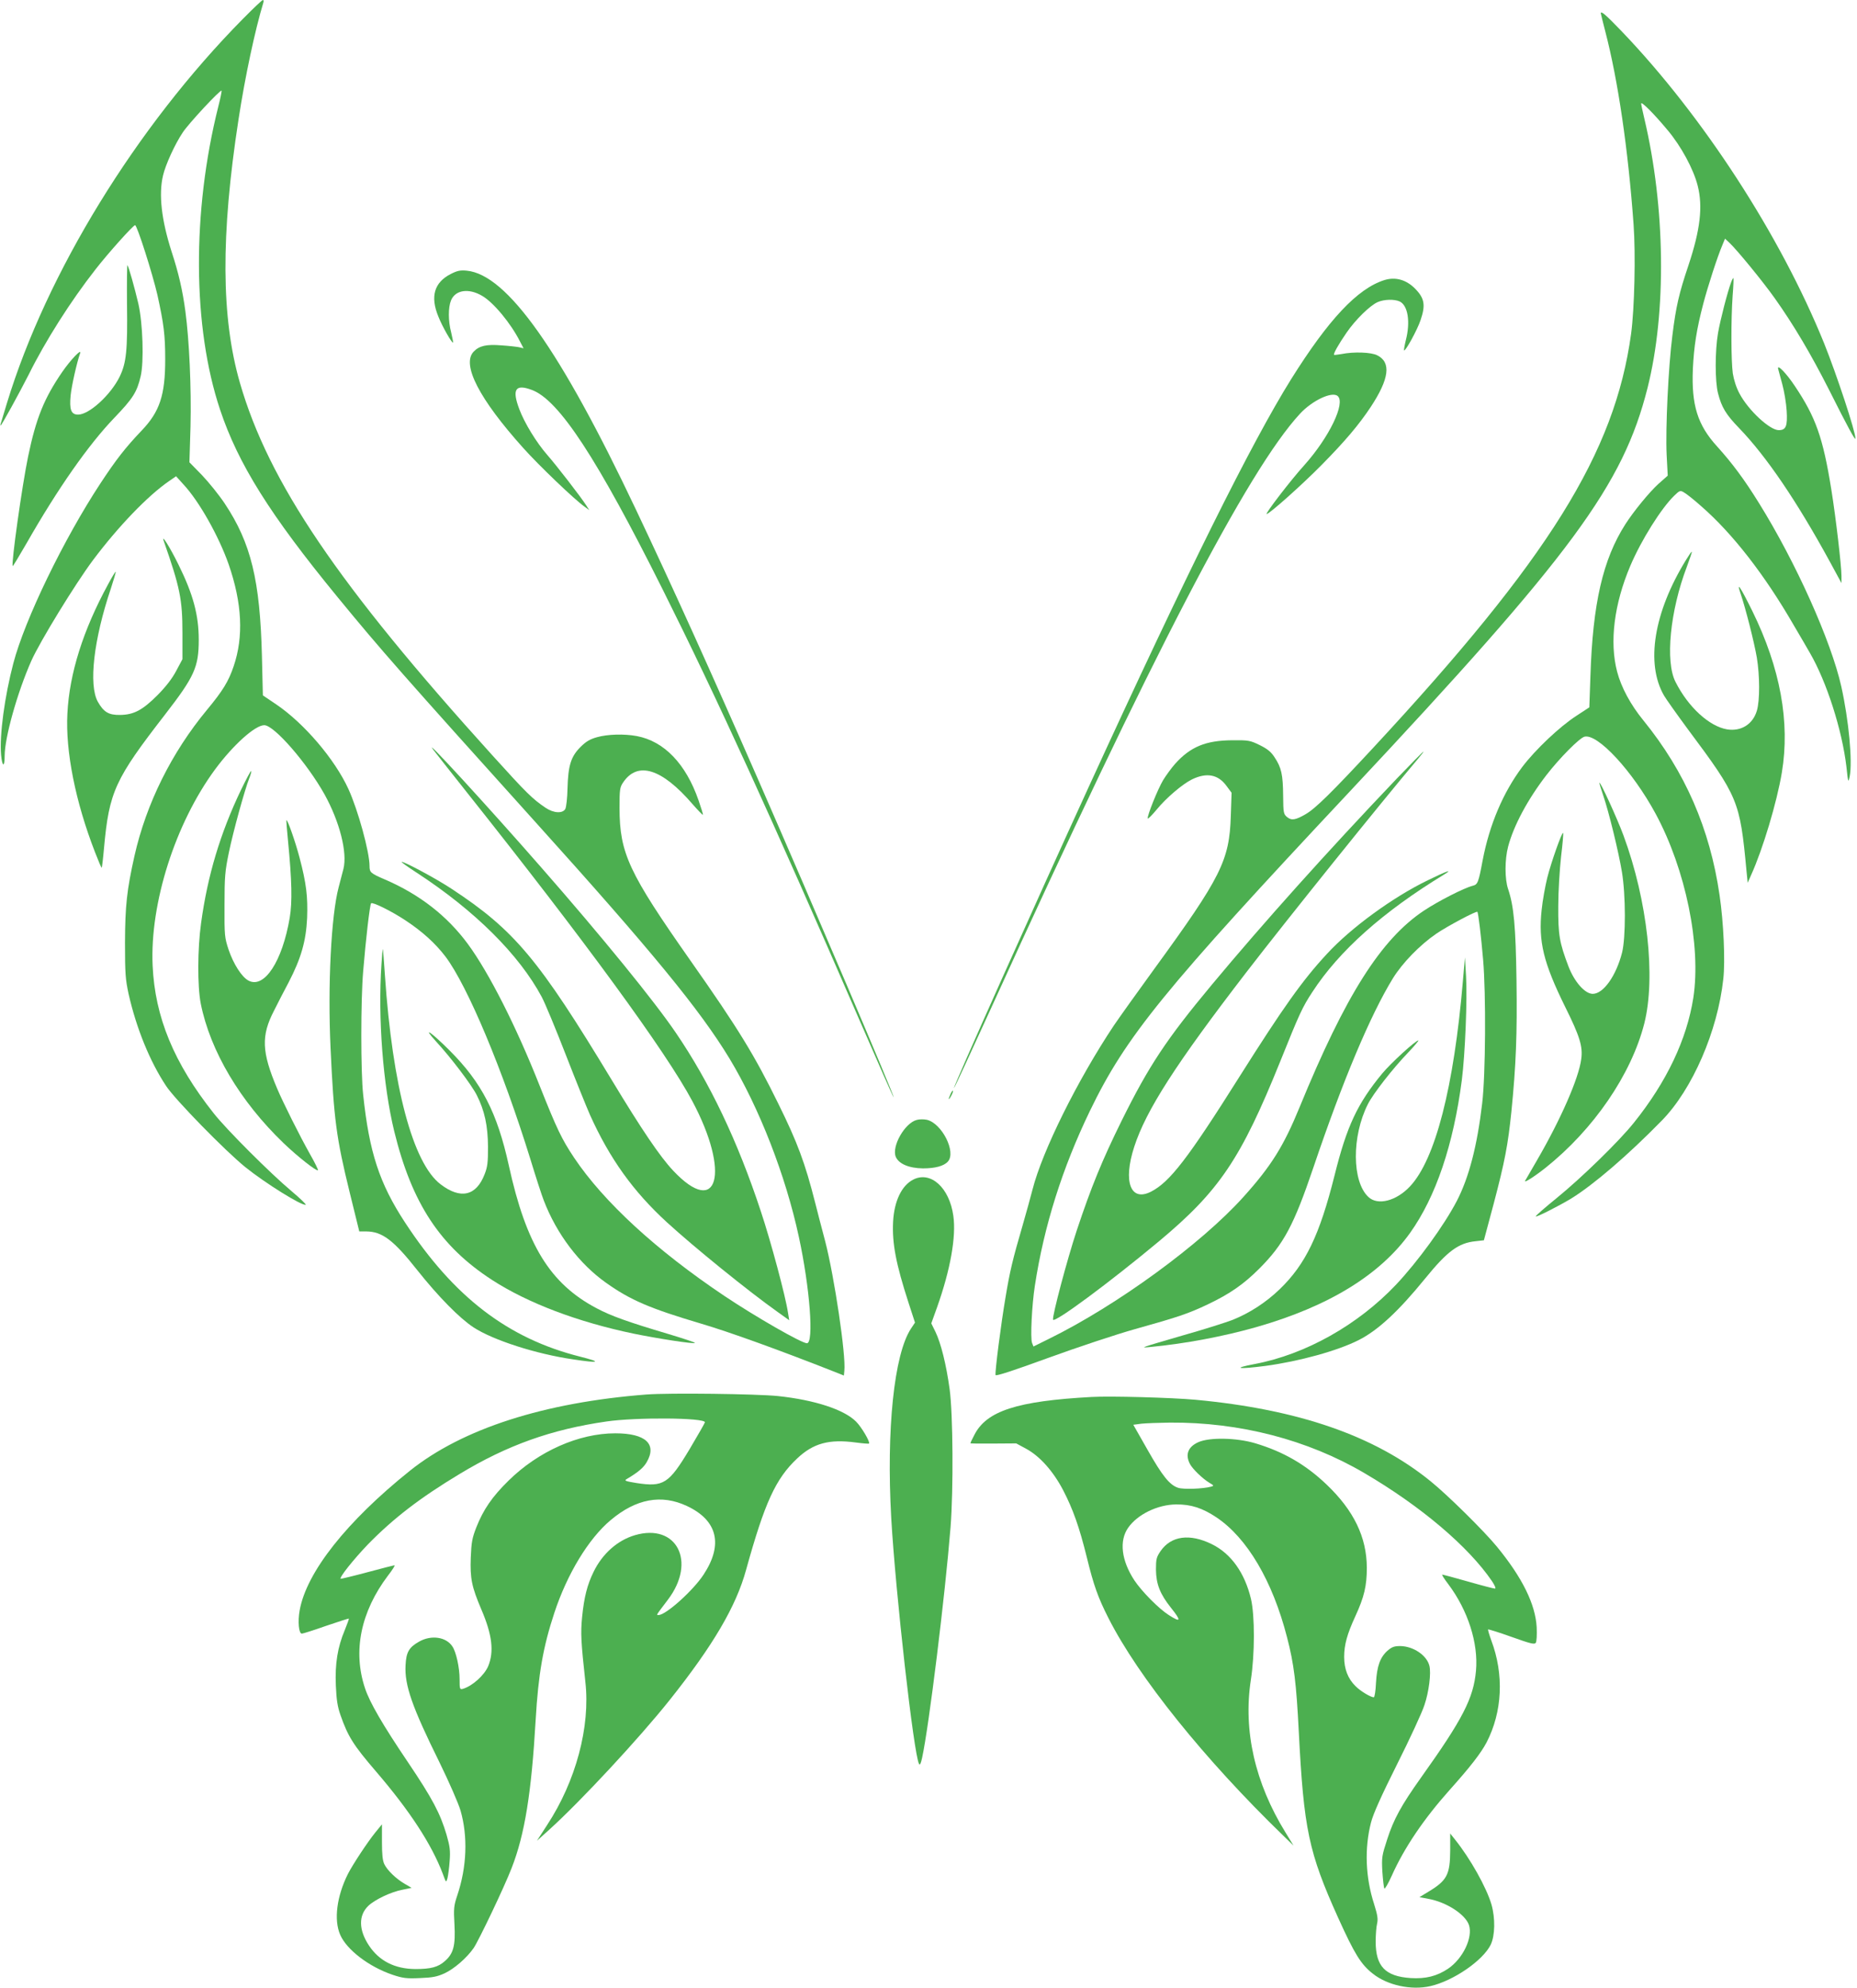 <?xml version="1.0" standalone="no"?>
<!DOCTYPE svg PUBLIC "-//W3C//DTD SVG 20010904//EN"
 "http://www.w3.org/TR/2001/REC-SVG-20010904/DTD/svg10.dtd">
<svg version="1.0" xmlns="http://www.w3.org/2000/svg"
 width="1196pt" height="1280pt" viewBox="0 0 1196 1280"
 preserveAspectRatio="xMidYMid meet">
<g transform="translate(0,1280) scale(0.1,-0.1)"
fill="#4caf50" stroke="none">
<path d="M1564 12678 c-687 -696 -1263 -1634 -1519 -2473 -20 -66 -38 -126
-40 -132 -3 -7 -3 -13 -1 -13 6 0 122 212 181 328 107 216 270 473 430 677 79
102 243 285 255 285 13 0 113 -315 144 -450 41 -187 50 -257 50 -415 0 -229
-35 -336 -152 -458 -104 -109 -164 -186 -266 -341 -236 -359 -486 -875 -560
-1157 -56 -213 -90 -463 -79 -590 7 -78 23 -83 23 -7 0 119 82 410 172 613 56
125 282 494 397 648 162 216 353 415 490 509 l45 31 47 -52 c102 -109 229
-336 292 -516 86 -249 97 -464 32 -655 -33 -98 -70 -158 -171 -280 -229 -276
-392 -605 -468 -942 -49 -220 -60 -319 -61 -558 0 -201 3 -236 23 -330 50
-221 137 -436 243 -595 58 -87 376 -413 509 -521 128 -103 365 -251 389 -242
5 1 -36 41 -92 88 -137 115 -418 396 -500 500 -257 324 -379 620 -394 952 -18
402 146 915 402 1263 116 157 258 285 317 285 64 0 277 -246 389 -447 97 -176
147 -373 121 -478 -6 -22 -20 -76 -31 -119 -48 -181 -71 -631 -52 -1036 21
-457 37 -578 123 -928 l62 -252 46 0 c102 -1 175 -56 328 -250 136 -171 272
-309 362 -368 126 -82 401 -171 642 -206 170 -26 187 -18 43 18 -464 117 -812
384 -1126 863 -166 253 -231 454 -270 823 -16 144 -16 610 0 795 17 209 43
429 51 438 9 10 131 -50 220 -109 111 -73 194 -149 259 -234 143 -190 369
-730 547 -1305 35 -115 74 -235 86 -265 83 -217 230 -410 403 -532 157 -111
281 -164 611 -262 180 -53 504 -170 859 -310 l60 -24 3 31 c11 99 -64 603
-123 832 -25 94 -54 206 -65 250 -65 256 -114 388 -237 637 -153 312 -258 484
-564 919 -401 571 -458 694 -459 985 0 120 2 134 23 165 93 139 249 91 447
-139 35 -40 65 -71 67 -69 2 2 -11 44 -28 93 -82 236 -222 381 -398 414 -81
15 -187 12 -255 -7 -47 -13 -72 -28 -108 -64 -61 -61 -79 -119 -83 -265 -1
-61 -8 -121 -14 -133 -17 -31 -75 -28 -127 7 -86 58 -123 95 -343 338 -994
1098 -1441 1758 -1626 2399 -121 420 -124 949 -9 1695 42 275 107 579 160 753
3 9 2 17 -3 17 -5 0 -63 -55 -129 -122z m-158 -564 c-170 -678 -166 -1421 11
-1951 116 -349 322 -678 757 -1208 277 -338 425 -506 1271 -1445 755 -837
1063 -1213 1253 -1526 193 -320 362 -754 447 -1149 71 -327 98 -685 52 -685
-34 0 -332 171 -532 305 -440 295 -777 606 -967 889 -81 122 -110 182 -223
466 -152 384 -326 726 -461 910 -133 181 -311 320 -534 416 -93 40 -100 46
-100 87 0 91 -74 360 -136 496 -88 192 -285 423 -465 545 l-86 58 -6 251 c-12
489 -70 730 -240 985 -36 54 -102 136 -146 182 l-81 83 7 231 c6 247 -8 555
-33 741 -18 135 -44 248 -89 385 -65 203 -84 368 -55 490 16 69 76 201 127
277 37 57 242 277 250 269 2 -2 -7 -48 -21 -102z"/>
<path d="M2792 7970 c19 -25 113 -144 209 -265 768 -966 1289 -1679 1458
-1996 246 -461 166 -755 -123 -448 -85 90 -204 266 -396 584 -471 779 -626
965 -1034 1233 -96 63 -298 172 -319 172 -6 0 38 -32 97 -70 374 -244 659
-527 805 -800 22 -41 91 -208 154 -370 63 -162 134 -338 157 -390 127 -282
279 -493 495 -691 177 -162 525 -444 714 -578 l74 -53 -8 49 c-15 103 -110
458 -175 653 -149 452 -329 829 -547 1149 -140 206 -473 615 -868 1066 -341
390 -777 865 -693 755z"/>
<path d="M10310 12714 c0 -3 13 -55 29 -117 82 -315 147 -758 182 -1242 14
-193 6 -543 -16 -705 -105 -766 -528 -1445 -1665 -2670 -260 -280 -368 -387
-431 -423 -65 -38 -91 -42 -119 -19 -23 19 -25 26 -26 138 -1 135 -11 181 -55
247 -23 36 -46 54 -96 79 -62 30 -71 32 -177 31 -170 -1 -269 -42 -367 -151
-24 -27 -59 -75 -78 -106 -35 -59 -104 -231 -99 -247 2 -4 27 21 57 57 62 76
167 165 228 195 95 46 169 32 223 -43 l32 -43 -5 -150 c-9 -286 -62 -393 -494
-986 -110 -151 -226 -314 -260 -364 -233 -350 -460 -807 -523 -1055 -12 -47
-41 -152 -65 -235 -63 -216 -81 -291 -109 -460 -29 -170 -69 -481 -64 -500 2
-8 113 28 343 112 187 68 437 151 555 184 279 78 344 100 468 159 143 68 232
130 332 230 158 158 223 280 349 652 189 559 367 982 512 1218 62 100 173 214
279 287 72 49 258 148 265 141 6 -5 24 -157 37 -308 19 -222 16 -742 -6 -925
-32 -273 -85 -478 -164 -630 -82 -157 -250 -388 -390 -537 -246 -260 -583
-450 -912 -512 -148 -28 -106 -35 70 -12 220 30 463 97 600 166 125 63 258
187 428 396 144 177 215 230 326 241 l53 6 63 235 c72 273 92 379 114 592 30
299 38 503 33 846 -5 350 -17 479 -54 589 -22 64 -22 189 0 273 36 136 126
304 247 461 86 111 213 239 245 247 85 21 309 -221 458 -496 194 -359 294
-849 243 -1185 -42 -268 -171 -541 -383 -805 -94 -118 -336 -354 -497 -485
-74 -60 -135 -113 -135 -118 -1 -9 140 62 227 114 146 90 368 281 585 503 197
201 360 577 396 912 13 114 2 364 -24 539 -62 428 -222 795 -490 1125 -83 101
-144 215 -170 315 -50 191 -19 436 85 681 71 167 200 372 284 453 33 32 38 34
60 21 14 -7 65 -47 113 -90 201 -175 408 -441 595 -765 42 -71 89 -152 105
-180 108 -186 207 -496 235 -733 11 -103 12 -105 21 -62 19 98 -6 363 -54 579
-66 294 -293 800 -530 1181 -94 152 -174 259 -269 364 -127 139 -167 267 -157
501 7 145 24 255 67 419 29 111 92 306 124 380 l16 39 26 -24 c48 -44 219
-253 294 -359 123 -173 235 -363 350 -590 119 -237 170 -331 170 -314 1 44
-122 415 -202 614 -282 695 -779 1461 -1303 2008 -104 108 -135 135 -135 116z
m431 -753 c87 -104 166 -250 193 -357 34 -134 17 -283 -60 -514 -60 -178 -80
-264 -103 -450 -26 -203 -45 -600 -37 -769 l7 -134 -61 -54 c-59 -54 -158
-175 -212 -259 -145 -227 -210 -510 -225 -979 l-7 -200 -84 -55 c-108 -70
-264 -218 -348 -329 -123 -164 -211 -371 -255 -601 -27 -145 -32 -156 -64
-164 -56 -14 -222 -99 -314 -160 -277 -184 -506 -546 -801 -1266 -103 -251
-182 -378 -361 -577 -272 -303 -816 -700 -1254 -915 l-99 -49 -9 23 c-12 30
-1 246 18 368 59 386 177 758 354 1125 233 482 474 778 1676 2060 1432 1528
1758 1971 1916 2597 123 489 115 1162 -21 1736 -11 46 -20 89 -20 95 0 17 83
-66 171 -172z"/>
<path d="M8993 7783 c-444 -466 -853 -922 -1188 -1324 -293 -352 -405 -521
-580 -874 -128 -259 -197 -429 -290 -708 -63 -191 -158 -549 -153 -575 6 -26
365 240 683 505 388 324 527 530 780 1157 125 311 143 350 208 449 172 264
453 515 847 755 64 39 17 23 -105 -37 -225 -109 -495 -306 -650 -475 -157
-169 -284 -349 -560 -786 -335 -532 -451 -682 -572 -744 -132 -67 -181 64
-108 289 76 235 268 534 723 1125 258 335 868 1094 1100 1368 24 28 42 52 40
52 -3 0 -82 -80 -175 -177z"/>
<path d="M818 10842 c4 -299 -4 -379 -48 -469 -58 -117 -196 -243 -267 -243
-45 0 -57 32 -48 124 6 61 40 212 61 271 12 35 -62 -43 -115 -120 -117 -170
-169 -299 -220 -545 -39 -188 -110 -694 -99 -705 2 -2 42 65 90 148 201 352
398 633 564 806 121 126 146 166 170 268 22 93 14 341 -15 468 -25 106 -62
237 -70 247 -3 4 -4 -109 -3 -250z"/>
<path d="M2902 11035 c-105 -54 -132 -144 -79 -273 25 -64 88 -174 95 -168 1
2 -4 31 -12 64 -20 75 -20 162 -1 208 28 67 113 80 200 29 73 -42 185 -177
244 -294 l23 -44 -29 7 c-15 3 -67 9 -114 12 -97 8 -143 -3 -179 -41 -78 -83
37 -305 320 -620 100 -112 331 -333 395 -378 l30 -22 -19 30 c-35 55 -193 259
-251 325 -70 80 -147 206 -180 294 -49 129 -26 165 80 125 175 -64 421 -441
845 -1289 348 -696 702 -1471 1265 -2768 120 -276 219 -501 221 -499 6 6 -517
1232 -871 2042 -310 708 -553 1245 -790 1745 -487 1028 -830 1512 -1089 1537
-42 4 -61 0 -104 -22z"/>
<path d="M8915 10996 c-173 -55 -359 -254 -599 -637 -257 -412 -671 -1245
-1303 -2624 -342 -746 -875 -1936 -869 -1942 2 -2 110 232 241 519 1031 2265
1653 3462 1987 3823 78 85 206 146 243 115 53 -44 -54 -266 -215 -446 -88 -97
-254 -314 -242 -314 17 0 227 187 354 316 152 154 241 260 316 373 120 182
133 288 42 333 -39 20 -151 24 -230 8 -25 -4 -46 -7 -48 -5 -6 6 29 68 80 142
58 85 154 178 202 198 42 18 106 19 140 4 54 -25 71 -132 40 -251 -8 -33 -13
-62 -11 -64 8 -9 86 133 106 194 33 96 26 140 -32 200 -58 61 -130 81 -202 58z"/>
<path d="M11150 10984 c-23 -60 -70 -242 -85 -328 -20 -115 -20 -314 0 -389
23 -90 51 -136 134 -222 177 -183 373 -472 585 -860 l76 -140 0 45 c0 66 -37
382 -65 555 -54 338 -101 469 -236 670 -53 80 -115 144 -107 110 3 -11 15 -56
27 -100 12 -44 25 -121 28 -170 6 -99 -4 -125 -51 -125 -58 0 -196 128 -253
236 -21 39 -36 87 -43 130 -11 82 -12 344 -1 499 5 61 7 112 5 114 -2 2 -8 -9
-14 -25z"/>
<path d="M1055 9315 c104 -297 120 -375 120 -590 l0 -170 -40 -75 c-27 -51
-66 -101 -120 -156 -97 -97 -153 -127 -242 -128 -73 -1 -105 18 -143 85 -60
108 -27 400 84 729 19 58 33 106 31 108 -2 2 -24 -34 -49 -81 -161 -295 -249
-574 -262 -832 -13 -243 52 -569 178 -893 22 -57 41 -102 43 -100 2 2 9 59 15
128 33 362 70 442 394 860 188 243 216 304 216 480 0 159 -36 293 -131 485
-54 110 -113 204 -94 150z"/>
<path d="M10858 9193 c-207 -337 -260 -666 -141 -872 14 -24 83 -121 153 -216
326 -437 336 -463 378 -910 l8 -80 22 50 c75 165 166 468 198 660 54 325 -10
673 -190 1040 -78 158 -105 197 -75 110 32 -94 87 -311 104 -410 19 -116 20
-276 0 -342 -26 -87 -101 -134 -191 -120 -115 19 -251 143 -333 306 -67 131
-35 457 73 741 19 51 34 95 32 97 -2 2 -19 -23 -38 -54z"/>
<path d="M1552 7713 c-133 -278 -215 -550 -257 -858 -23 -165 -24 -405 -2
-518 61 -305 253 -629 534 -899 92 -88 212 -182 221 -174 2 3 -20 49 -51 103
-66 117 -174 333 -212 423 -100 236 -104 340 -20 502 23 46 65 128 94 182 81
156 112 267 119 414 5 139 -5 223 -49 390 -27 103 -78 247 -84 240 -2 -2 3
-61 10 -133 25 -257 28 -392 11 -495 -48 -282 -164 -458 -265 -405 -43 22 -97
106 -129 200 -25 77 -27 88 -26 285 0 184 3 219 28 340 28 136 102 404 132
480 9 22 14 43 12 45 -3 3 -32 -52 -66 -122z"/>
<path d="M10301 7759 c-1 -3 10 -39 24 -80 37 -107 100 -367 121 -494 25 -151
25 -422 1 -519 -38 -149 -120 -266 -189 -266 -50 0 -118 77 -156 176 -59 155
-67 204 -66 389 0 94 9 236 18 318 10 82 16 151 13 153 -7 8 -76 -186 -102
-289 -13 -53 -30 -146 -36 -206 -22 -204 11 -340 152 -626 94 -189 114 -255
103 -335 -16 -124 -132 -388 -284 -650 -40 -69 -75 -129 -77 -133 -11 -19 59
26 130 82 310 247 553 601 637 930 75 296 21 792 -134 1211 -40 109 -153 355
-155 339z"/>
<path d="M2457 6593 c-24 -349 10 -782 82 -1078 114 -465 296 -741 631 -958
229 -148 550 -270 910 -345 156 -32 388 -68 396 -60 2 3 -76 29 -173 58 -259
77 -368 116 -460 165 -300 158 -454 408 -566 920 -75 340 -174 533 -382 741
-118 118 -180 160 -88 59 97 -105 231 -282 264 -348 50 -99 71 -196 72 -332 0
-101 -3 -129 -22 -177 -54 -140 -155 -163 -284 -64 -178 136 -309 628 -358
1346 -6 91 -12 166 -13 168 -2 1 -6 -42 -9 -95z"/>
<path d="M9422 6485 c-58 -686 -178 -1152 -341 -1325 -88 -94 -208 -125 -268
-68 -106 99 -108 391 -3 598 34 67 158 227 262 335 39 41 67 75 63 75 -18 0
-177 -146 -232 -212 -161 -195 -229 -340 -308 -658 -96 -383 -186 -571 -353
-732 -88 -85 -193 -153 -302 -197 -41 -16 -185 -62 -320 -100 -285 -83 -282
-82 -210 -75 222 21 472 68 685 129 464 133 794 336 987 606 166 233 279 568
333 984 21 164 36 524 27 670 l-7 120 -13 -150z"/>
<path d="M6122 5755 c-17 -37 -14 -45 4 -12 9 16 14 31 11 33 -2 2 -9 -7 -15
-21z"/>
<path d="M5904 5588 c-77 -20 -162 -170 -135 -237 19 -46 86 -74 175 -75 79 0
135 15 161 44 55 61 -39 247 -136 269 -19 4 -48 4 -65 -1z"/>
<path d="M5882 5204 c-75 -38 -123 -139 -130 -271 -7 -140 18 -271 100 -524
l41 -126 -26 -39 c-109 -166 -159 -650 -127 -1220 28 -484 145 -1522 179
-1583 6 -10 12 3 20 40 44 202 148 1046 183 1484 19 243 16 729 -6 890 -22
160 -56 295 -91 368 l-27 55 37 103 c86 242 124 455 105 589 -25 182 -146 291
-258 234z"/>
<path d="M4165 3820 c-660 -51 -1186 -220 -1525 -491 -407 -326 -666 -653
-710 -899 -13 -71 -6 -150 14 -150 7 0 77 22 156 50 79 27 145 48 147 47 1 -2
-10 -34 -26 -73 -47 -111 -64 -218 -58 -358 4 -93 11 -137 30 -191 48 -137 82
-192 229 -363 218 -254 358 -469 430 -659 21 -58 21 -58 30 -28 4 17 11 66 14
110 5 68 2 93 -20 170 -41 138 -91 233 -248 466 -164 243 -247 386 -277 477
-80 238 -28 493 148 726 28 36 47 66 42 66 -4 0 -84 -20 -176 -45 -93 -25
-170 -43 -171 -42 -10 9 84 126 175 221 165 169 337 301 591 454 306 185 591
287 945 338 190 28 635 25 635 -5 0 -4 -44 -81 -98 -172 -135 -225 -168 -246
-344 -219 -67 11 -79 15 -64 24 76 45 110 74 131 110 68 117 -7 186 -202 186
-235 0 -495 -115 -688 -305 -105 -103 -162 -186 -207 -300 -27 -69 -32 -96
-36 -195 -5 -135 6 -188 68 -334 70 -163 83 -272 44 -366 -25 -58 -100 -126
-161 -145 -22 -6 -23 -4 -23 62 0 74 -22 174 -46 210 -40 62 -136 76 -214 32
-66 -37 -84 -68 -88 -153 -7 -128 42 -268 219 -626 62 -127 121 -262 135 -309
48 -167 41 -363 -21 -547 -22 -66 -24 -83 -18 -188 7 -135 -6 -186 -62 -235
-44 -39 -91 -51 -190 -51 -132 1 -233 52 -299 152 -66 100 -68 193 -4 255 42
40 146 90 221 104 l58 12 -43 25 c-57 33 -114 88 -133 128 -11 23 -15 64 -15
144 l0 112 -44 -54 c-50 -62 -143 -203 -175 -265 -72 -144 -92 -296 -50 -392
41 -96 186 -207 338 -258 66 -22 89 -25 176 -21 82 3 110 9 157 30 63 29 145
100 189 164 33 49 198 394 244 514 85 217 128 486 155 955 17 294 48 470 120
688 83 252 221 479 363 598 164 138 327 168 491 91 197 -92 235 -248 108 -441
-66 -102 -243 -261 -290 -261 -16 0 -21 -8 60 99 185 244 57 494 -213 415
-112 -33 -209 -119 -266 -236 -41 -84 -61 -162 -74 -292 -10 -103 -7 -159 21
-416 33 -289 -61 -640 -246 -922 l-66 -102 80 72 c202 183 579 588 777 837
277 348 426 601 490 835 120 433 190 587 329 718 104 98 205 126 377 103 45
-6 84 -9 86 -7 9 9 -49 108 -84 142 -77 77 -266 139 -503 164 -135 14 -701 21
-845 10z"/>
<path d="M7030 3804 c-480 -26 -677 -90 -755 -245 -14 -26 -25 -50 -25 -53 0
-2 66 -3 148 -2 l147 1 63 -34 c89 -48 175 -145 239 -267 64 -124 104 -236
153 -434 44 -180 72 -258 139 -390 192 -379 619 -910 1125 -1400 l67 -65 -52
85 c-196 318 -273 655 -223 981 26 167 26 414 1 522 -40 168 -128 292 -252
353 -142 70 -262 54 -330 -44 -27 -40 -30 -51 -30 -120 1 -93 26 -157 97 -246
68 -85 64 -97 -15 -46 -63 40 -173 151 -221 223 -84 128 -99 255 -40 339 60
86 190 149 309 150 95 1 169 -23 259 -83 198 -132 362 -410 455 -772 45 -172
60 -296 76 -612 32 -623 63 -773 253 -1194 106 -234 147 -301 224 -361 94 -75
248 -108 370 -80 149 34 339 165 389 267 28 59 30 170 5 258 -32 110 -137 297
-235 419 l-31 39 0 -109 c-1 -156 -20 -194 -142 -267 l-56 -34 58 -11 c116
-21 238 -100 261 -169 26 -80 -39 -216 -135 -281 -72 -48 -144 -66 -241 -60
-163 11 -225 75 -225 235 0 43 4 95 9 115 7 31 3 55 -19 126 -56 172 -63 360
-20 526 14 55 65 169 168 375 82 163 161 334 176 381 29 85 44 207 32 253 -17
68 -104 126 -188 127 -39 0 -54 -6 -82 -30 -47 -42 -68 -99 -74 -207 -2 -51
-9 -93 -14 -93 -20 0 -88 41 -118 72 -49 48 -73 111 -73 188 0 78 19 147 72
262 57 124 74 195 74 313 -1 197 -84 368 -259 535 -135 129 -279 212 -460 266
-121 36 -295 39 -366 7 -67 -30 -86 -80 -54 -141 18 -33 80 -93 124 -120 32
-19 32 -20 10 -26 -53 -14 -176 -18 -210 -7 -55 18 -101 75 -198 246 l-91 160
53 7 c29 3 112 6 183 7 449 3 886 -110 1252 -325 365 -214 670 -473 822 -696
19 -29 27 -48 19 -48 -7 0 -85 20 -172 45 -87 25 -163 45 -167 45 -5 0 13 -28
39 -62 126 -168 194 -379 178 -557 -16 -177 -85 -311 -354 -688 -128 -180
-176 -268 -218 -398 -34 -105 -36 -115 -31 -208 4 -54 9 -102 13 -108 3 -6 25
32 48 83 80 179 206 365 372 551 136 152 202 238 238 306 102 197 114 437 30
659 -13 36 -22 67 -20 69 2 2 70 -19 151 -48 123 -44 148 -50 156 -38 6 8 8
52 6 99 -8 149 -92 320 -257 521 -82 100 -317 332 -426 420 -360 293 -851 463
-1514 525 -155 14 -548 25 -670 18z"/>
</g>
</svg>
